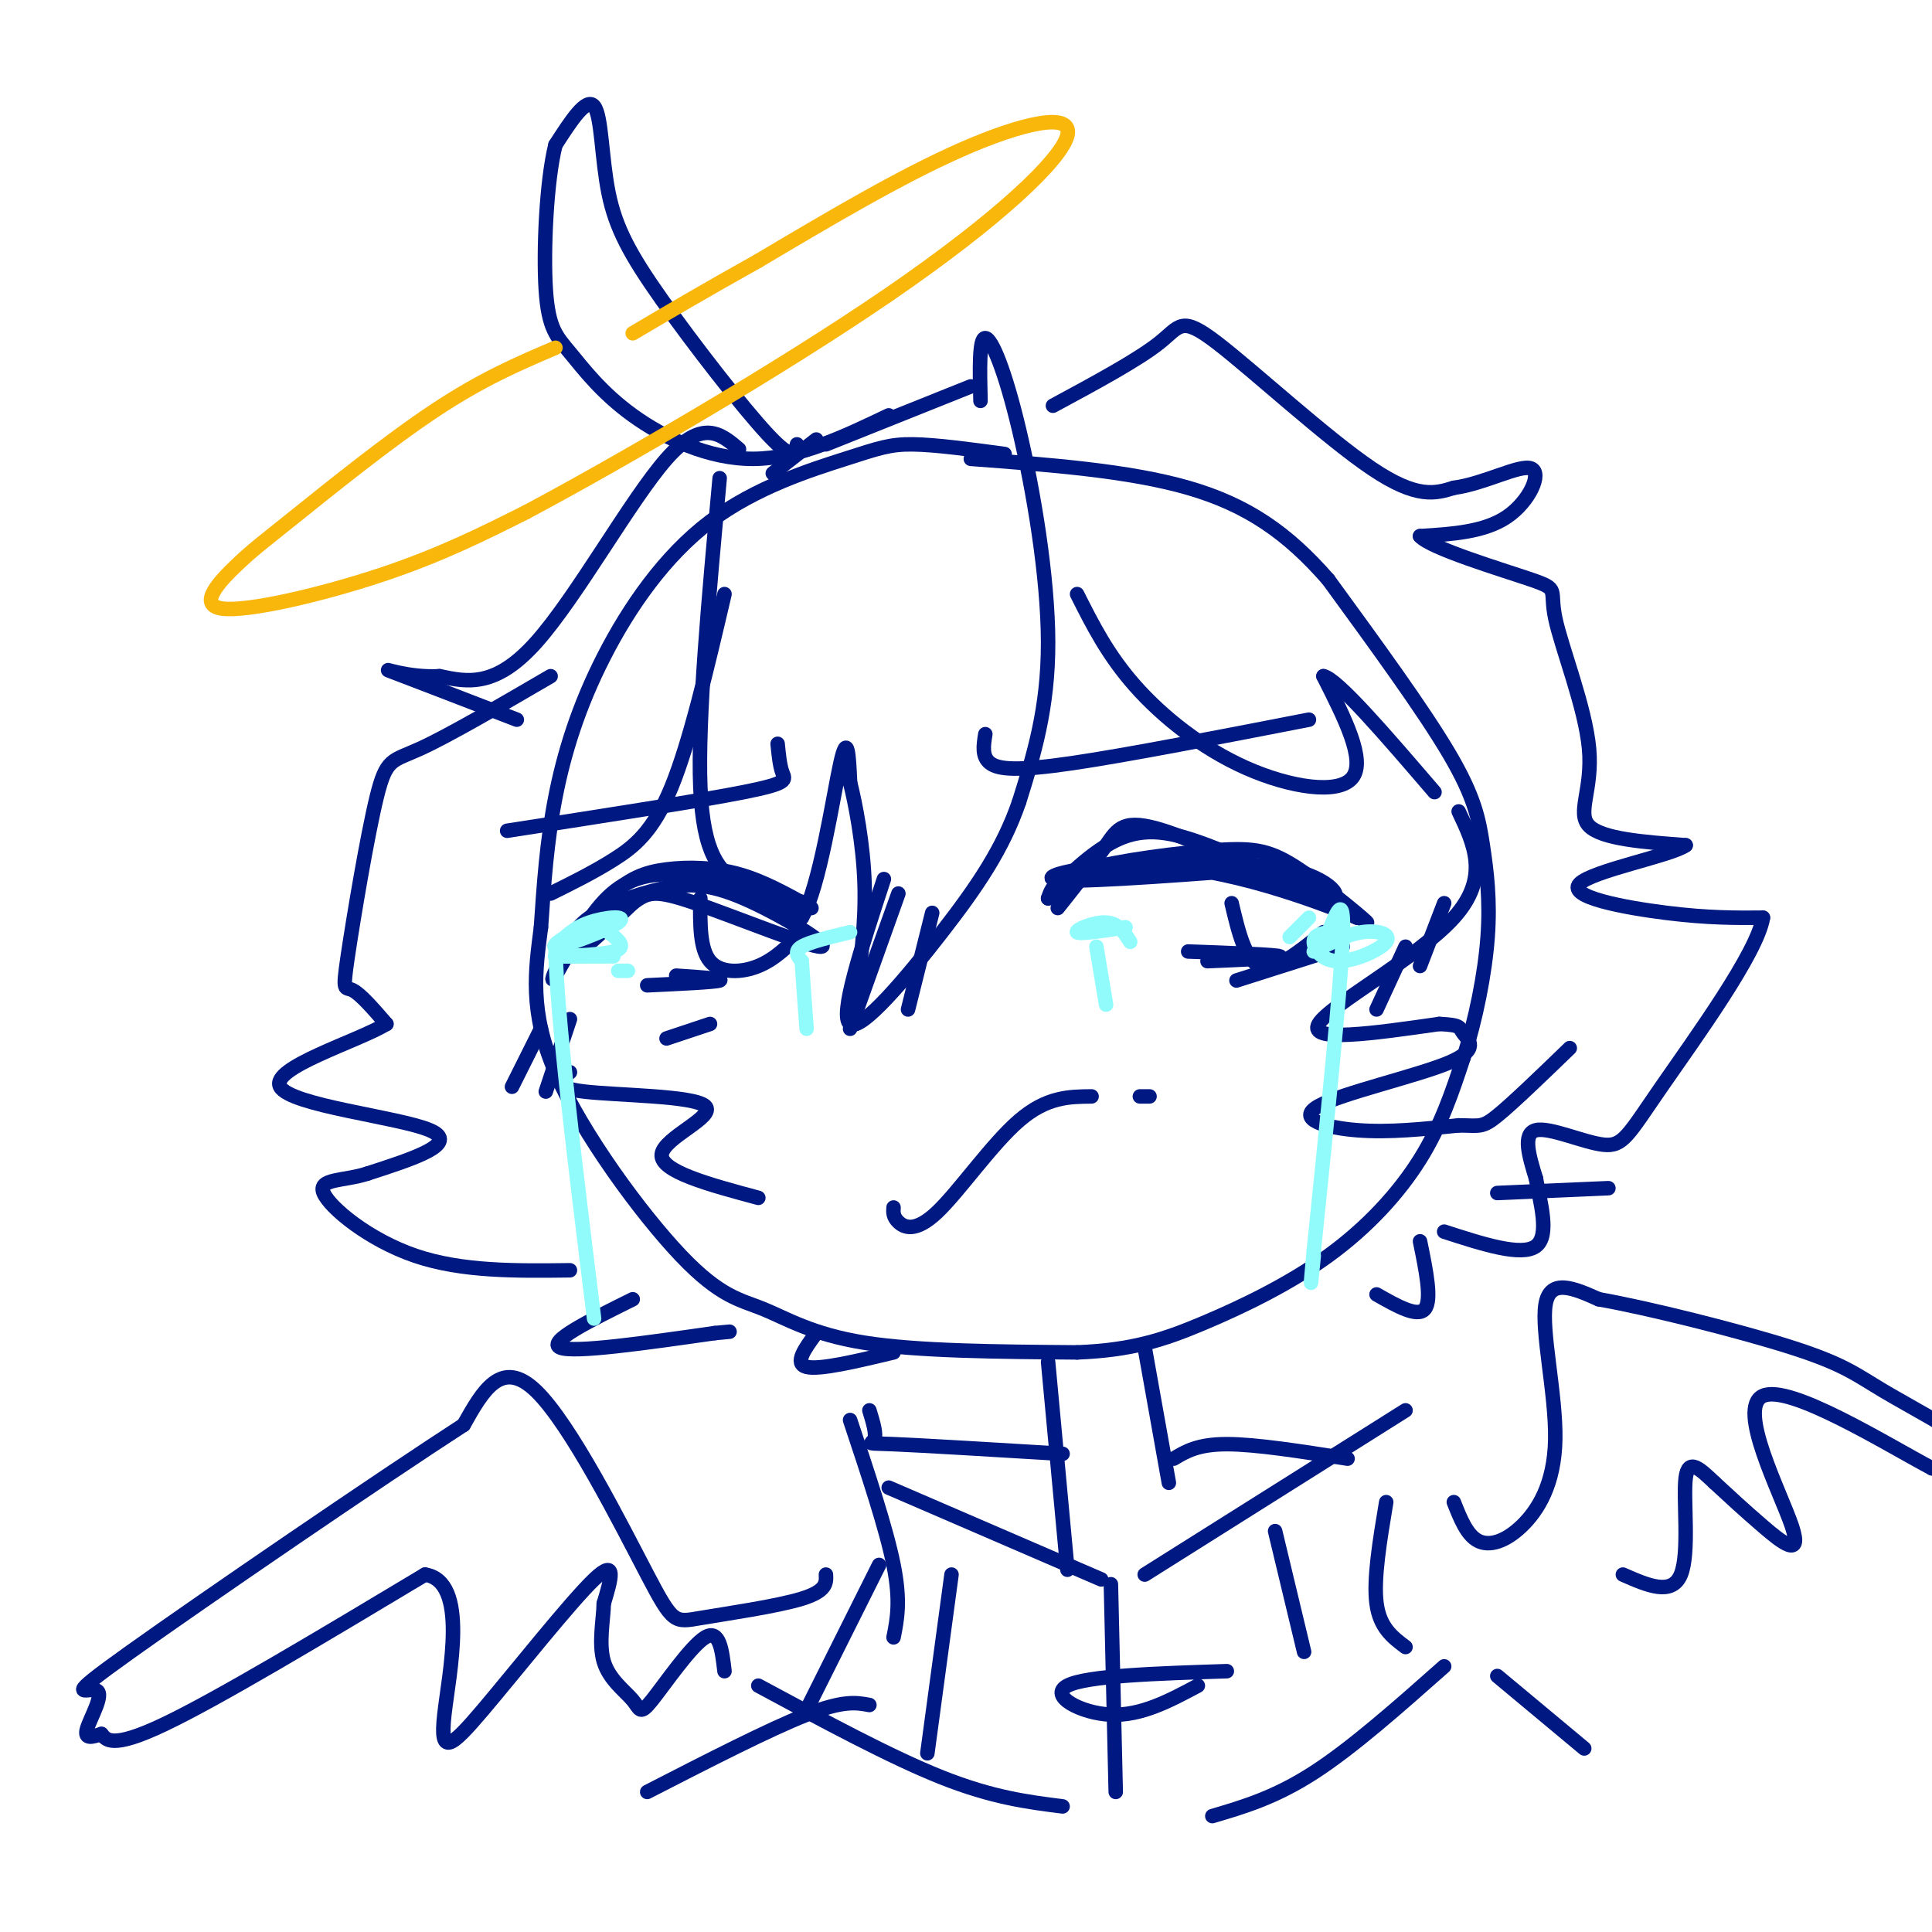 <svg viewBox='0 0 400 400' version='1.1' xmlns='http://www.w3.org/2000/svg' xmlns:xlink='http://www.w3.org/1999/xlink'><g fill='none' stroke='rgb(0,24,129)' stroke-width='3' stroke-linecap='round' stroke-linejoin='round'><path d='M208,94c-7.136,-0.968 -14.272,-1.935 -19,-2c-4.728,-0.065 -7.049,0.773 -14,3c-6.951,2.227 -18.533,5.844 -28,13c-9.467,7.156 -16.818,17.850 -22,28c-5.182,10.150 -8.195,19.757 -10,29c-1.805,9.243 -2.403,18.121 -3,27'/><path d='M112,192c-1.138,8.816 -2.485,17.357 3,30c5.485,12.643 17.800,29.389 26,38c8.200,8.611 12.285,9.088 17,11c4.715,1.912 10.062,5.261 21,7c10.938,1.739 27.469,1.870 44,2'/><path d='M223,280c11.394,-0.453 17.879,-2.585 26,-6c8.121,-3.415 17.879,-8.112 26,-14c8.121,-5.888 14.606,-12.968 19,-20c4.394,-7.032 6.697,-14.016 9,-21'/><path d='M303,219c2.553,-7.947 4.437,-17.316 5,-25c0.563,-7.684 -0.195,-13.684 -1,-19c-0.805,-5.316 -1.659,-9.947 -7,-19c-5.341,-9.053 -15.171,-22.526 -25,-36'/><path d='M275,120c-8.333,-9.556 -16.667,-15.444 -29,-19c-12.333,-3.556 -28.667,-4.778 -45,-6'/><path d='M219,188c3.778,-4.756 7.556,-9.511 10,-13c2.444,-3.489 3.556,-5.711 12,-3c8.444,2.711 24.222,10.356 40,18'/><path d='M281,190c0.726,0.381 -17.458,-7.667 -34,-10c-16.542,-2.333 -31.440,1.048 -29,2c2.440,0.952 22.220,-0.524 42,-2'/><path d='M260,180c12.389,2.773 22.361,10.704 23,11c0.639,0.296 -8.056,-7.044 -14,-11c-5.944,-3.956 -9.139,-4.526 -17,-4c-7.861,0.526 -20.389,2.150 -27,4c-6.611,1.850 -7.306,3.925 -8,6'/><path d='M217,186c1.095,-1.714 7.833,-9.000 14,-12c6.167,-3.000 11.762,-1.714 19,1c7.238,2.714 16.119,6.857 25,11'/><path d='M275,186c3.711,0.378 0.489,-4.178 -8,-6c-8.489,-1.822 -22.244,-0.911 -36,0'/><path d='M168,188c-4.920,-2.777 -9.841,-5.553 -15,-7c-5.159,-1.447 -10.558,-1.563 -15,-1c-4.442,0.563 -7.927,1.805 -12,6c-4.073,4.195 -8.735,11.341 -8,12c0.735,0.659 6.868,-5.171 13,-11'/><path d='M131,187c3.176,-2.397 4.615,-2.889 13,0c8.385,2.889 23.716,9.161 26,9c2.284,-0.161 -8.481,-6.754 -16,-10c-7.519,-3.246 -11.794,-3.143 -17,-2c-5.206,1.143 -11.345,3.327 -15,6c-3.655,2.673 -4.828,5.837 -6,9'/><path d='M116,199c-1.493,2.713 -2.225,4.995 -1,3c1.225,-1.995 4.407,-8.268 8,-13c3.593,-4.732 7.598,-7.923 15,-8c7.402,-0.077 18.201,2.962 29,6'/><path d='M204,152c-0.378,2.333 -0.756,4.667 1,6c1.756,1.333 5.644,1.667 17,0c11.356,-1.667 30.178,-5.333 49,-9'/><path d='M161,154c0.222,2.267 0.444,4.533 1,6c0.556,1.467 1.444,2.133 -8,4c-9.444,1.867 -29.222,4.933 -49,8'/><path d='M185,250c-0.065,0.958 -0.131,1.917 1,3c1.131,1.083 3.458,2.292 8,-2c4.542,-4.292 11.298,-14.083 17,-19c5.702,-4.917 10.351,-4.958 15,-5'/><path d='M236,227c0.000,0.000 2.000,0.000 2,0'/><path d='M186,185c0.000,0.000 -10.000,28.000 -10,28'/><path d='M193,189c0.000,0.000 -5.000,20.000 -5,20'/><path d='M140,202c5.000,0.333 10.000,0.667 9,1c-1.000,0.333 -8.000,0.667 -15,1'/><path d='M246,197c9.167,0.333 18.333,0.667 19,1c0.667,0.333 -7.167,0.667 -15,1'/><path d='M145,186c-0.067,5.222 -0.133,10.444 2,13c2.133,2.556 6.467,2.444 10,1c3.533,-1.444 6.267,-4.222 9,-7'/><path d='M255,187c1.417,6.000 2.833,12.000 6,13c3.167,1.000 8.083,-3.000 13,-7'/><path d='M291,196c0.000,0.000 -6.000,13.000 -6,13'/><path d='M299,187c0.000,0.000 -5.000,13.000 -5,13'/><path d='M112,213c0.000,0.000 -6.000,12.000 -6,12'/><path d='M118,211c0.000,0.000 -5.000,15.000 -5,15'/><path d='M138,215c0.000,0.000 9.000,-3.000 9,-3'/><path d='M256,203c0.000,0.000 22.000,-7.000 22,-7'/><path d='M203,83c-0.155,-6.530 -0.310,-13.060 1,-13c1.310,0.060 4.083,6.708 7,19c2.917,12.292 5.976,30.226 6,44c0.024,13.774 -2.988,23.387 -6,33'/><path d='M211,166c-3.333,9.726 -8.667,17.542 -16,27c-7.333,9.458 -16.667,20.560 -19,19c-2.333,-1.560 2.333,-15.780 7,-30'/><path d='M201,80c0.000,0.000 -30.000,12.000 -30,12'/><path d='M169,91c0.000,0.000 -9.000,7.000 -9,7'/><path d='M149,99c-2.289,24.956 -4.578,49.911 -4,64c0.578,14.089 4.022,17.311 8,20c3.978,2.689 8.489,4.844 13,7'/><path d='M166,190c3.711,-6.200 6.489,-25.200 8,-32c1.511,-6.800 1.756,-1.400 2,4'/><path d='M176,162c1.067,4.178 2.733,12.622 3,21c0.267,8.378 -0.867,16.689 -2,25'/><path d='M153,93c-3.778,-3.222 -7.556,-6.444 -15,2c-7.444,8.444 -18.556,28.556 -27,38c-8.444,9.444 -14.222,8.222 -20,7'/><path d='M91,140c-6.489,0.422 -12.711,-2.022 -10,-1c2.711,1.022 14.356,5.511 26,10'/><path d='M114,140c-10.571,6.163 -21.142,12.325 -27,15c-5.858,2.675 -7.003,1.861 -9,10c-1.997,8.139 -4.845,25.230 -6,33c-1.155,7.770 -0.616,6.220 1,7c1.616,0.780 4.308,3.890 7,7'/><path d='M80,212c-5.893,3.595 -24.125,9.083 -22,13c2.125,3.917 24.607,6.262 31,9c6.393,2.738 -3.304,5.869 -13,9'/><path d='M76,243c-4.798,1.560 -10.292,0.958 -9,4c1.292,3.042 9.369,9.726 19,13c9.631,3.274 20.815,3.137 32,3'/><path d='M118,222c-1.946,1.595 -3.893,3.190 3,4c6.893,0.810 22.625,0.833 25,3c2.375,2.167 -8.607,6.476 -9,10c-0.393,3.524 9.804,6.262 20,9'/><path d='M131,269c-8.917,4.417 -17.833,8.833 -15,10c2.833,1.167 17.417,-0.917 32,-3'/><path d='M148,276c5.333,-0.500 2.667,-0.250 0,0'/><path d='M150,123c-3.600,15.378 -7.200,30.756 -11,40c-3.800,9.244 -7.800,12.356 -12,15c-4.200,2.644 -8.600,4.822 -13,7'/><path d='M218,84c8.792,-4.744 17.583,-9.488 22,-13c4.417,-3.512 4.458,-5.792 12,0c7.542,5.792 22.583,19.655 32,26c9.417,6.345 13.208,5.173 17,4'/><path d='M301,101c6.333,-0.833 13.667,-4.917 16,-4c2.333,0.917 -0.333,6.833 -5,10c-4.667,3.167 -11.333,3.583 -18,4'/><path d='M294,111c2.252,2.545 16.882,6.909 23,9c6.118,2.091 3.722,1.911 5,8c1.278,6.089 6.229,18.447 7,27c0.771,8.553 -2.637,13.301 0,16c2.637,2.699 11.318,3.350 20,4'/><path d='M349,175c-2.714,2.083 -19.500,5.292 -22,8c-2.500,2.708 9.286,4.917 18,6c8.714,1.083 14.357,1.042 20,1'/><path d='M365,190c-1.158,7.274 -14.053,24.960 -21,35c-6.947,10.040 -7.947,12.434 -12,12c-4.053,-0.434 -11.158,-3.695 -14,-3c-2.842,0.695 -1.421,5.348 0,10'/><path d='M318,244c0.844,4.800 2.956,11.800 0,14c-2.956,2.200 -10.978,-0.400 -19,-3'/><path d='M223,123c3.161,6.292 6.321,12.583 12,19c5.679,6.417 13.875,12.958 23,17c9.125,4.042 19.179,5.583 22,2c2.821,-3.583 -1.589,-12.292 -6,-21'/><path d='M274,140c2.833,0.500 12.917,12.250 23,24'/><path d='M302,168c3.244,6.844 6.489,13.689 -1,22c-7.489,8.311 -25.711,18.089 -28,22c-2.289,3.911 11.356,1.956 25,0'/><path d='M298,212c4.727,0.213 4.046,0.745 5,2c0.954,1.255 3.544,3.233 -3,6c-6.544,2.767 -22.224,6.322 -27,9c-4.776,2.678 1.350,4.479 8,5c6.650,0.521 13.825,-0.240 21,-1'/><path d='M302,233c4.378,0.022 4.822,0.578 8,-2c3.178,-2.578 9.089,-8.289 15,-14'/><path d='M333,246c0.000,0.000 -23.000,1.000 -23,1'/><path d='M165,92c-0.367,1.815 -0.734,3.630 -6,-2c-5.266,-5.630 -15.432,-18.705 -22,-28c-6.568,-9.295 -9.537,-14.810 -11,-22c-1.463,-7.190 -1.418,-16.054 -3,-18c-1.582,-1.946 -4.791,3.027 -8,8'/><path d='M115,30c-1.866,7.409 -2.530,21.930 -2,30c0.530,8.070 2.256,9.689 5,13c2.744,3.311 6.508,8.315 13,13c6.492,4.685 15.712,9.053 25,9c9.288,-0.053 18.644,-4.526 28,-9'/><path d='M217,282c0.000,0.000 4.000,43.000 4,43'/><path d='M237,279c0.000,0.000 5.000,28.000 5,28'/><path d='M184,308c0.000,0.000 44.000,19.000 44,19'/><path d='M237,326c0.000,0.000 54.000,-34.000 54,-34'/><path d='M180,292c0.756,2.467 1.511,4.933 1,6c-0.511,1.067 -2.289,0.733 4,1c6.289,0.267 20.644,1.133 35,2'/><path d='M243,302c2.500,-1.500 5.000,-3.000 11,-3c6.000,0.000 15.500,1.500 25,3'/><path d='M176,294c3.750,11.250 7.500,22.500 9,30c1.500,7.500 0.750,11.250 0,15'/><path d='M182,324c0.000,0.000 -15.000,30.000 -15,30'/><path d='M157,349c13.750,7.417 27.500,14.833 38,19c10.500,4.167 17.750,5.083 25,6'/><path d='M251,376c6.500,-1.917 13.000,-3.833 21,-9c8.000,-5.167 17.500,-13.583 27,-22'/><path d='M287,311c-1.333,8.000 -2.667,16.000 -2,21c0.667,5.000 3.333,7.000 6,9'/><path d='M254,346c-14.533,0.467 -29.067,0.933 -33,3c-3.933,2.067 2.733,5.733 9,6c6.267,0.267 12.133,-2.867 18,-6'/><path d='M230,328c0.000,0.000 1.000,43.000 1,43'/><path d='M197,326c0.000,0.000 -5.000,37.000 -5,37'/><path d='M264,317c0.000,0.000 6.000,25.000 6,25'/><path d='M169,276c-2.333,3.167 -4.667,6.333 -2,7c2.667,0.667 10.333,-1.167 18,-3'/><path d='M294,257c1.250,6.083 2.500,12.167 1,14c-1.500,1.833 -5.750,-0.583 -10,-3'/><path d='M180,353c-2.667,-0.500 -5.333,-1.000 -13,2c-7.667,3.000 -20.333,9.500 -33,16'/><path d='M310,347c0.000,0.000 18.000,15.000 18,15'/><path d='M171,326c0.091,1.702 0.182,3.404 -5,5c-5.182,1.596 -15.636,3.088 -21,4c-5.364,0.912 -5.636,1.246 -11,-9c-5.364,-10.246 -15.818,-31.070 -23,-38c-7.182,-6.930 -11.091,0.035 -15,7'/><path d='M96,295c-17.565,11.367 -53.976,36.284 -69,47c-15.024,10.716 -8.660,7.231 -7,8c1.660,0.769 -1.383,5.791 -2,8c-0.617,2.209 1.191,1.604 3,1'/><path d='M21,359c0.956,1.089 1.844,3.311 13,-2c11.156,-5.311 32.578,-18.156 54,-31'/><path d='M88,326c9.136,1.386 4.974,20.351 4,29c-0.974,8.649 1.238,6.982 8,-1c6.762,-7.982 18.075,-22.281 23,-27c4.925,-4.719 3.463,0.140 2,5'/><path d='M125,332c-0.033,3.068 -1.117,8.236 0,12c1.117,3.764 4.433,6.122 6,8c1.567,1.878 1.383,3.275 4,0c2.617,-3.275 8.033,-11.221 11,-13c2.967,-1.779 3.483,2.611 4,7'/><path d='M301,311c1.340,3.397 2.679,6.794 5,8c2.321,1.206 5.622,0.220 9,-3c3.378,-3.220 6.833,-8.675 7,-18c0.167,-9.325 -2.952,-22.522 -2,-28c0.952,-5.478 5.976,-3.239 11,-1'/><path d='M331,269c9.899,1.721 29.147,6.525 40,10c10.853,3.475 13.311,5.622 19,9c5.689,3.378 14.609,7.986 18,11c3.391,3.014 1.255,4.432 -1,5c-2.255,0.568 -4.627,0.284 -7,0'/><path d='M400,304c-9.437,-5.005 -29.530,-17.517 -35,-15c-5.470,2.517 3.681,20.062 6,27c2.319,6.938 -2.195,3.268 -6,0c-3.805,-3.268 -6.903,-6.134 -10,-9'/><path d='M355,307c-2.988,-2.810 -5.458,-5.333 -6,-1c-0.542,4.333 0.845,15.524 -1,20c-1.845,4.476 -6.923,2.238 -12,0'/></g>
<g fill='none' stroke='rgb(249,183,11)' stroke-width='3' stroke-linecap='round' stroke-linejoin='round'><path d='M115,72c-7.564,3.224 -15.128,6.448 -25,13c-9.872,6.552 -22.051,16.432 -29,22c-6.949,5.568 -8.667,6.822 -12,10c-3.333,3.178 -8.282,8.279 -3,9c5.282,0.721 20.795,-2.937 33,-7c12.205,-4.063 21.103,-8.532 30,-13'/><path d='M109,106c19.167,-10.228 52.086,-29.298 75,-45c22.914,-15.702 35.823,-28.035 37,-33c1.177,-4.965 -9.378,-2.561 -22,3c-12.622,5.561 -27.311,14.281 -42,23'/><path d='M157,54c-11.333,6.333 -18.667,10.667 -26,15'/></g>
<g fill='none' stroke='rgb(145,251,251)' stroke-width='3' stroke-linecap='round' stroke-linejoin='round'><path d='M272,197c3.402,-1.767 6.804,-3.534 10,-4c3.196,-0.466 6.187,0.370 5,2c-1.187,1.630 -6.550,4.054 -10,4c-3.450,-0.054 -4.986,-2.587 -5,-4c-0.014,-1.413 1.493,-1.707 3,-2'/><path d='M275,193c1.400,-2.978 3.400,-9.422 3,1c-0.400,10.422 -3.200,37.711 -6,65'/><path d='M272,259c-1.000,11.000 -0.500,6.000 0,1'/><path d='M127,198c-6.422,0.022 -12.844,0.044 -12,0c0.844,-0.044 8.956,-0.156 12,-1c3.044,-0.844 1.022,-2.422 -1,-4'/><path d='M126,193c-0.118,-1.452 0.087,-3.082 -3,-2c-3.087,1.082 -9.467,4.878 -8,5c1.467,0.122 10.779,-3.429 13,-5c2.221,-1.571 -2.651,-1.163 -6,0c-3.349,1.163 -5.174,3.082 -7,5'/><path d='M115,196c0.167,13.667 4.083,45.333 8,77'/><path d='M176,193c-4.167,1.000 -8.333,2.000 -10,3c-1.667,1.000 -0.833,2.000 0,3'/><path d='M166,199c0.167,2.833 0.583,8.417 1,14'/><path d='M234,195c-1.222,-1.933 -2.444,-3.867 -5,-4c-2.556,-0.133 -6.444,1.533 -6,2c0.444,0.467 5.222,-0.267 10,-1'/><path d='M233,192c0.000,0.000 -5.000,0.500 -10,1'/><path d='M227,196c0.000,0.000 2.000,12.000 2,12'/><path d='M130,201c0.000,0.000 -2.000,0.000 -2,0'/><path d='M271,190c0.000,0.000 -4.000,4.000 -4,4'/></g>
</svg>